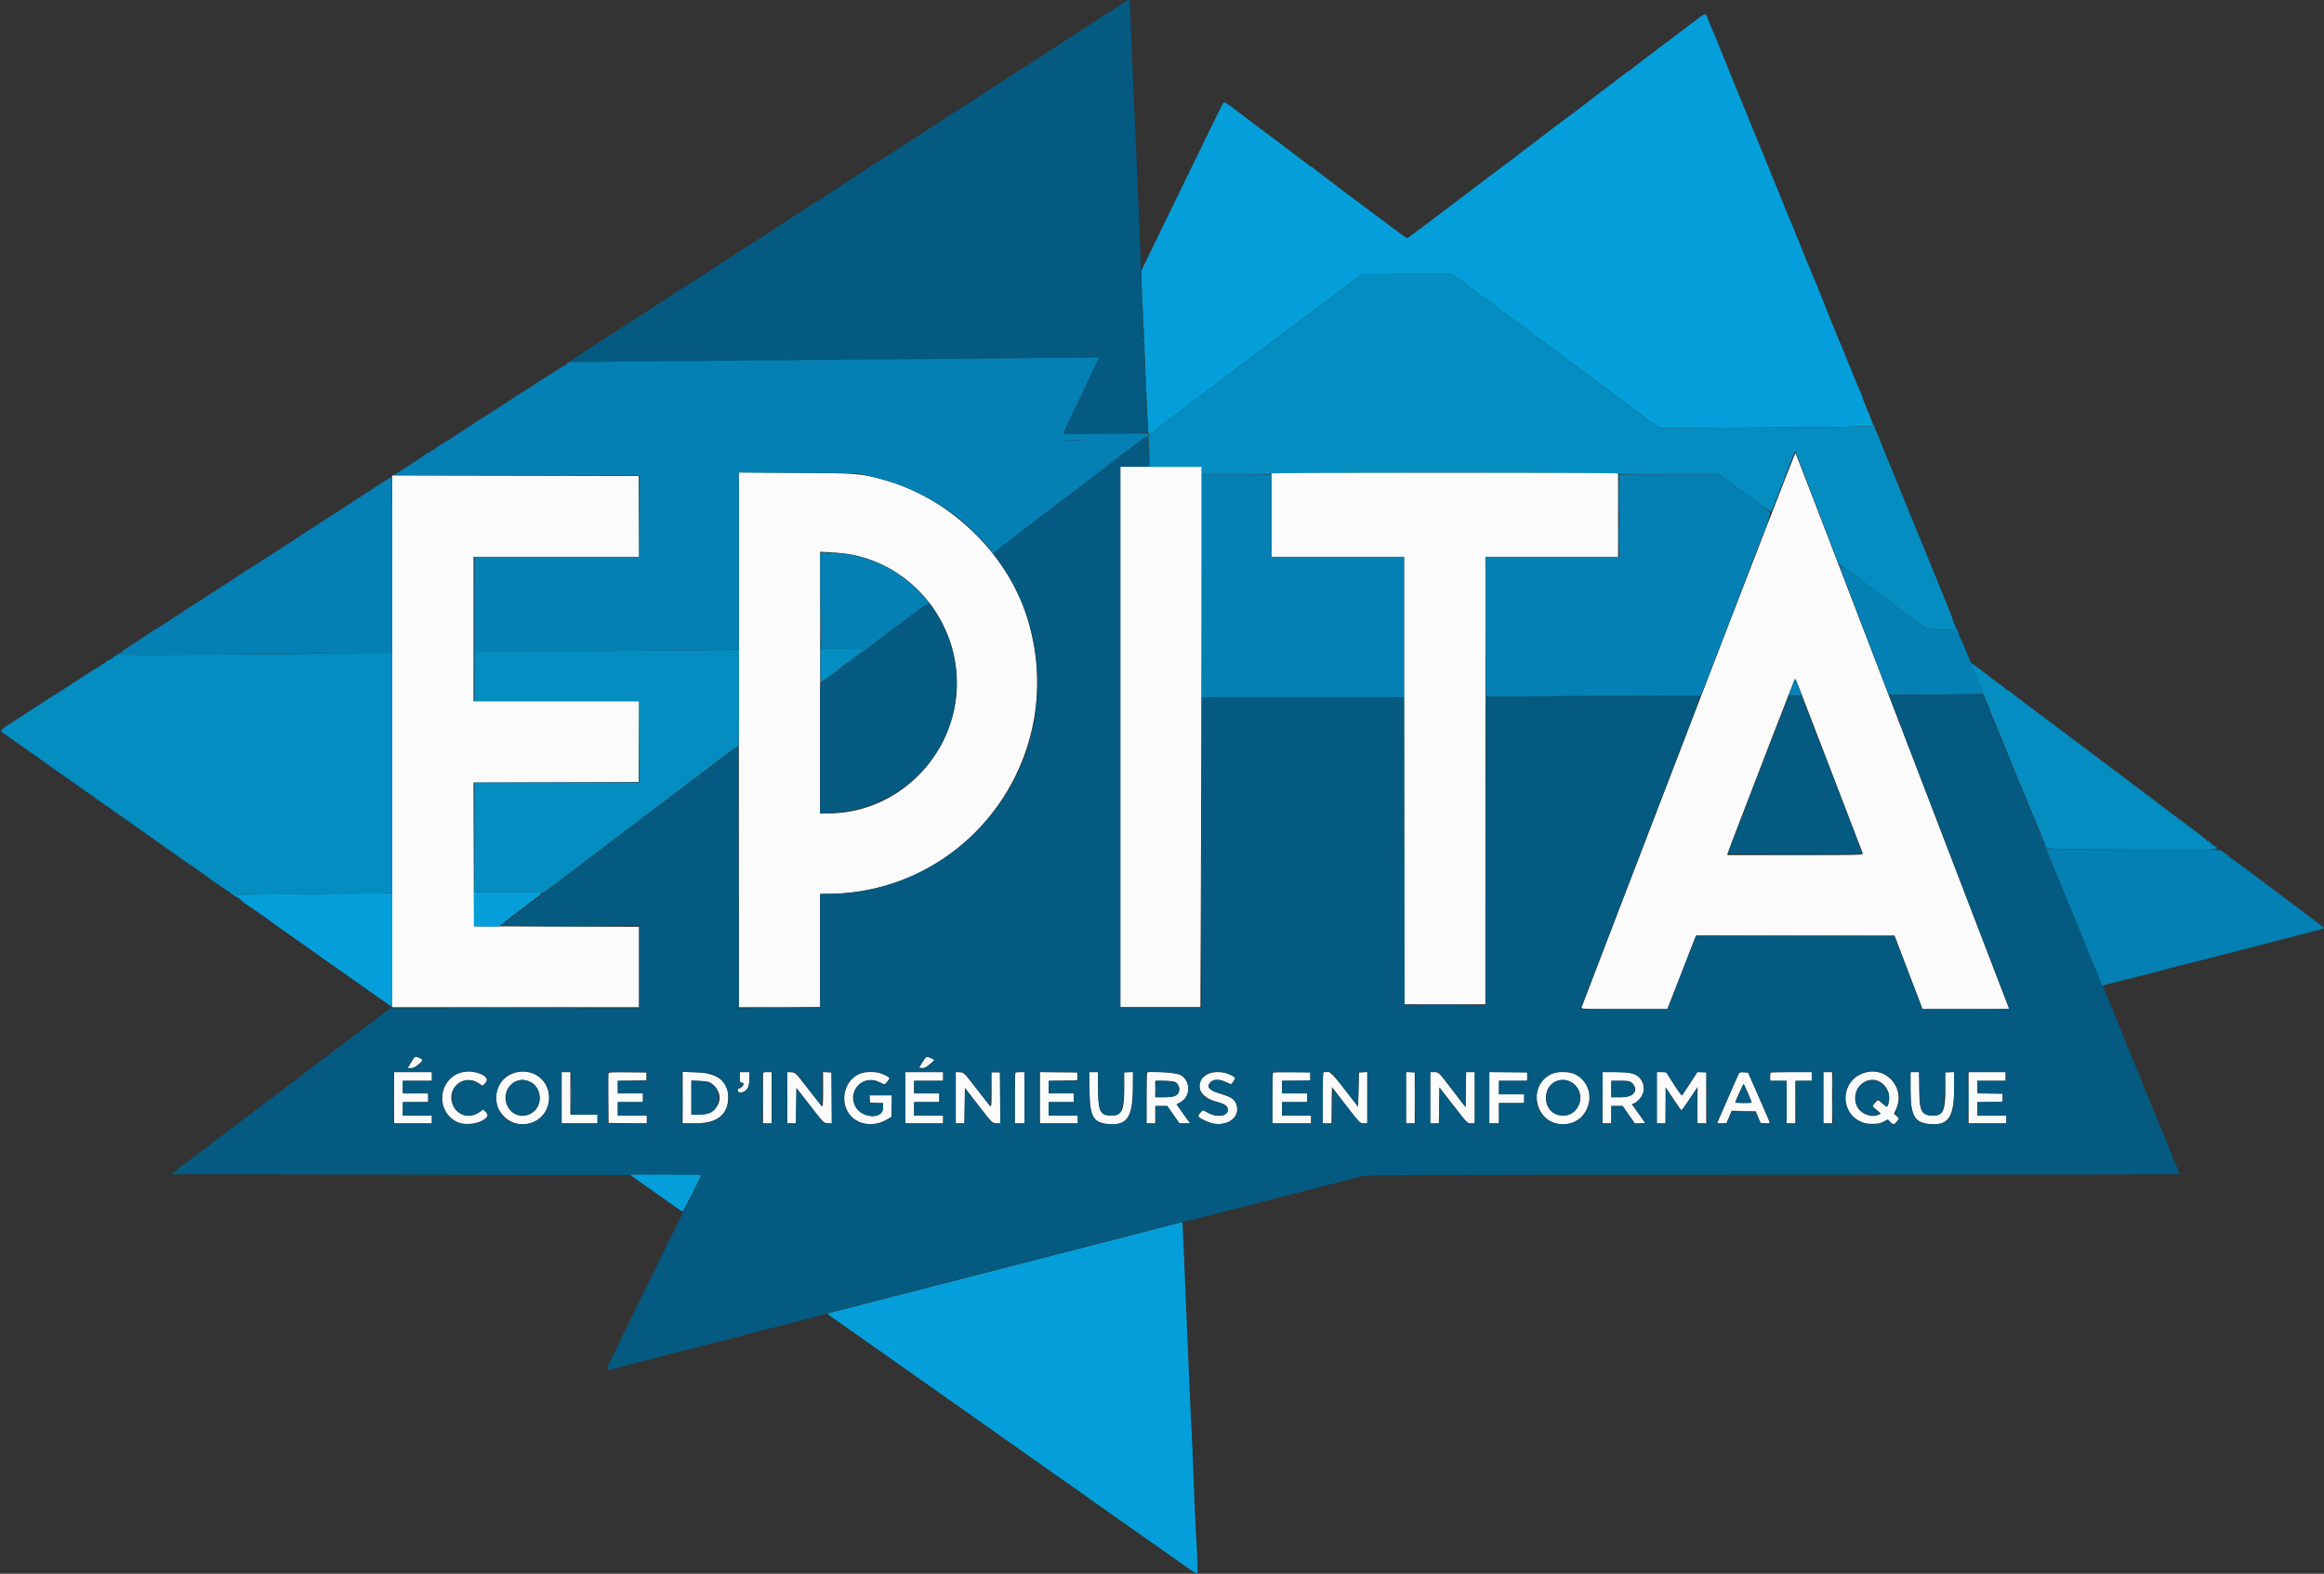 <svg id="svg" version="1.1" xmlns="http://www.w3.org/2000/svg" xmlns:xlink="http://www.w3.org/1999/xlink" width="400" height="270.835" viewBox="0, 0, 400,270.835"><rect x="0" y="0" width="400" height="270.835" fill="#333333" stroke="none"/><g id="svgg"><path id="path0" d="M290.583 125.524 C 280.500 151.740,272.226 173.297,272.196 173.428 C 272.150 173.632,273.215 173.667,279.556 173.667 L 286.969 173.667 288.127 170.708 C 288.763 169.081,289.873 166.231,290.593 164.375 L 291.902 161.000 308.993 161.003 L 326.083 161.006 328.496 167.336 L 330.910 173.667 338.364 173.667 L 345.818 173.667 345.426 172.625 C 345.211 172.052,344.770 170.908,344.447 170.083 C 344.124 169.258,342.726 165.621,341.340 162.000 C 339.953 158.379,338.527 154.667,338.170 153.750 C 337.345 151.633,331.777 137.128,319.137 104.167 C 313.636 89.821,309.085 78.033,309.025 77.970 C 308.966 77.908,300.667 99.307,290.583 125.524 M192.833 126.833 L 192.833 173.333 199.722 173.333 L 206.611 173.333 206.722 142.958 C 206.783 126.252,206.833 105.327,206.833 96.458 L 206.833 80.333 199.833 80.333 L 192.833 80.333 192.833 126.833 M127.167 127.323 L 127.167 173.333 134.167 173.333 L 141.167 173.333 141.167 163.583 L 141.167 153.833 142.292 153.831 C 166.981 153.773,184.273 129.789,176.718 106.083 C 173.248 95.193,163.452 85.780,152.333 82.652 C 148.146 81.473,147.765 81.442,136.958 81.374 L 127.167 81.312 127.167 127.323 M218.833 88.583 L 218.833 95.833 230.250 95.833 L 241.667 95.833 241.667 134.333 L 241.667 172.833 248.667 172.833 L 255.667 172.833 255.667 134.333 L 255.667 95.833 267.083 95.833 L 278.500 95.833 278.500 88.583 L 278.500 81.333 248.667 81.333 L 218.833 81.333 218.833 88.583 M67.500 127.583 L 67.500 173.333 88.750 173.333 L 110.000 173.333 110.000 166.418 L 110.000 159.502 95.792 159.459 L 81.583 159.417 81.541 147.043 L 81.498 134.669 95.707 134.626 L 109.917 134.583 109.960 127.625 L 110.004 120.667 95.752 120.667 L 81.500 120.667 81.500 108.250 L 81.500 95.833 95.752 95.833 L 110.004 95.833 109.960 88.875 L 109.917 81.917 88.708 81.874 L 67.500 81.832 67.500 127.583 M146.493 95.425 C 158.243 97.654,166.274 109.059,164.442 120.917 C 162.759 131.809,153.388 139.973,142.542 139.997 L 141.167 140.000 141.167 117.474 L 141.167 94.949 143.131 95.054 C 144.211 95.112,145.724 95.279,146.493 95.425 M309.696 118.460 C 310.034 119.353,312.610 126.046,315.423 133.333 C 318.235 140.621,320.574 146.715,320.620 146.875 C 320.701 147.151,320.069 147.167,309.001 147.167 L 297.297 147.167 297.393 146.784 C 297.446 146.574,298.357 144.155,299.417 141.409 C 300.477 138.663,303.039 132.010,305.110 126.625 C 307.181 121.240,308.923 116.834,308.980 116.835 C 309.037 116.835,309.359 117.567,309.696 118.460 M71.038 182.389 C 70.858 182.695,70.579 183.145,70.419 183.389 L 70.128 183.833 70.689 183.832 C 71.105 183.831,71.459 183.652,72.059 183.137 L 72.869 182.444 72.309 182.145 C 71.534 181.732,71.412 181.756,71.038 182.389 M158.786 182.792 L 158.190 183.750 158.684 183.803 C 159.064 183.843,159.371 183.693,160.022 183.149 L 160.866 182.442 160.308 182.145 C 159.499 181.714,159.442 181.738,158.786 182.792 M79.724 184.512 C 75.565 185.306,74.781 191.060,78.562 193.041 C 80.640 194.130,84.964 192.722,83.632 191.390 L 83.185 190.942 82.506 191.413 C 80.799 192.596,78.626 191.965,77.905 190.076 C 76.799 187.181,79.875 184.703,82.426 186.434 L 83.052 186.858 83.558 186.353 C 84.571 185.339,81.958 184.085,79.724 184.512 M89.057 184.512 C 85.468 185.198,84.140 189.523,86.725 192.108 C 89.633 195.016,94.500 193.018,94.500 188.917 C 94.500 186.001,91.971 183.955,89.057 184.512 M321.417 184.503 C 315.986 185.612,316.641 193.394,322.167 193.412 C 323.132 193.416,323.586 193.332,324.161 193.045 L 324.905 192.673 325.337 193.087 C 325.895 193.621,326.024 193.608,326.494 192.972 L 326.885 192.444 326.429 192.052 L 325.974 191.660 326.326 190.932 C 327.950 187.576,325.039 183.763,321.417 184.503 M67.833 188.917 L 67.833 193.333 71.083 193.333 L 74.333 193.333 74.333 192.667 L 74.333 192.000 71.833 192.000 L 69.333 192.000 69.333 190.833 L 69.333 189.667 71.500 189.667 L 73.667 189.667 73.667 188.917 L 73.667 188.167 71.500 188.167 L 69.333 188.167 69.333 187.083 L 69.333 186.000 71.833 186.000 L 74.333 186.000 74.333 185.250 L 74.333 184.500 71.083 184.500 L 67.833 184.500 67.833 188.917 M96.667 188.917 L 96.667 193.333 99.750 193.333 L 102.833 193.333 102.833 192.583 L 102.833 191.833 100.500 191.833 L 98.167 191.833 98.167 188.167 L 98.167 184.500 97.417 184.500 L 96.667 184.500 96.667 188.917 M104.743 184.708 C 104.698 184.826,104.681 186.796,104.705 189.086 L 104.750 193.250 108.042 193.295 L 111.333 193.340 111.333 192.670 L 111.333 192.000 108.833 192.000 L 106.333 192.000 106.333 190.833 L 106.333 189.667 108.500 189.667 L 110.667 189.667 110.667 188.917 L 110.667 188.167 108.500 188.167 L 106.333 188.167 106.333 187.088 L 106.333 186.009 108.792 185.963 L 111.250 185.917 111.250 185.250 L 111.250 184.583 108.038 184.538 C 105.536 184.503,104.807 184.540,104.743 184.708 M117.500 188.895 L 117.500 193.333 119.470 193.333 C 123.452 193.333,125.337 191.880,125.332 188.814 C 125.327 186.048,123.511 184.665,119.708 184.533 L 117.500 184.457 117.500 188.895 M127.333 185.417 C 127.333 186.222,127.374 186.333,127.667 186.333 C 127.850 186.333,128.000 186.434,128.000 186.558 C 128.000 186.824,127.472 187.333,127.195 187.333 C 127.088 187.333,127.000 187.483,127.000 187.667 C 127.000 188.083,127.660 188.121,128.243 187.739 C 128.761 187.400,129.000 186.685,129.000 185.475 L 129.000 184.500 128.167 184.500 L 127.333 184.500 127.333 185.417 M131.333 188.917 L 131.333 193.333 132.083 193.333 L 132.833 193.333 132.833 188.917 L 132.833 184.500 132.083 184.500 L 131.333 184.500 131.333 188.917 M135.500 188.907 L 135.500 193.333 136.246 193.333 L 136.993 193.333 137.038 190.276 L 137.083 187.218 139.424 190.234 C 141.751 193.233,141.768 193.250,142.468 193.301 L 143.172 193.353 143.128 188.968 L 143.083 184.583 142.375 184.532 L 141.667 184.481 141.667 187.526 C 141.667 190.382,141.649 190.554,141.386 190.291 C 141.231 190.136,140.161 188.789,139.008 187.296 C 136.930 184.608,136.904 184.583,136.205 184.532 L 135.500 184.481 135.500 188.907 M147.712 184.918 C 145.097 186.243,144.487 190.046,146.549 192.169 C 147.928 193.588,150.383 193.867,152.333 192.828 L 153.417 192.250 153.464 190.375 L 153.511 188.500 151.579 188.500 L 149.647 188.500 149.698 189.125 L 149.750 189.750 150.875 189.799 L 152.000 189.849 152.000 190.655 C 152.000 192.533,148.643 192.555,147.383 190.686 C 145.563 187.985,148.524 184.720,151.404 186.252 C 152.273 186.714,152.332 186.704,152.830 186.005 L 153.176 185.519 152.388 185.058 C 151.192 184.357,148.950 184.290,147.712 184.918 M155.833 188.917 L 155.833 193.333 159.083 193.333 L 162.333 193.333 162.333 192.667 L 162.333 192.000 159.833 192.000 L 157.333 192.000 157.333 190.833 L 157.333 189.667 159.500 189.667 L 161.667 189.667 161.667 188.917 L 161.667 188.167 159.500 188.167 L 157.333 188.167 157.333 187.083 L 157.333 186.000 159.833 186.000 L 162.333 186.000 162.333 185.250 L 162.333 184.500 159.083 184.500 L 155.833 184.500 155.833 188.917 M164.500 188.907 L 164.500 193.333 165.246 193.333 L 165.993 193.333 166.038 190.276 L 166.083 187.219 168.420 190.234 C 170.747 193.239,170.758 193.250,171.464 193.301 L 172.172 193.353 172.128 188.968 L 172.083 184.583 171.375 184.532 L 170.667 184.481 170.667 187.526 C 170.667 190.382,170.649 190.554,170.386 190.291 C 170.231 190.136,169.161 188.789,168.008 187.296 C 165.930 184.608,165.904 184.583,165.205 184.532 L 164.500 184.481 164.500 188.907 M174.778 184.611 C 174.717 184.672,174.667 186.660,174.667 189.028 L 174.667 193.333 175.500 193.333 L 176.333 193.333 176.333 188.917 L 176.333 184.500 175.611 184.500 C 175.214 184.500,174.839 184.550,174.778 184.611 M179.000 188.913 L 179.000 193.333 182.250 193.333 L 185.500 193.333 185.500 192.667 L 185.500 192.000 183.000 192.000 L 180.500 192.000 180.500 190.833 L 180.500 189.667 182.667 189.667 L 184.833 189.667 184.833 188.917 L 184.833 188.167 182.667 188.167 L 180.500 188.167 180.500 187.088 L 180.500 186.009 182.958 185.963 L 185.417 185.917 185.417 185.250 L 185.417 184.583 182.208 184.538 L 179.000 184.493 179.000 188.913 M187.529 187.792 C 187.601 192.179,188.132 193.131,190.671 193.429 C 193.835 193.800,194.890 192.397,194.974 187.708 L 195.031 184.500 194.265 184.500 L 193.500 184.500 193.496 187.125 C 193.490 191.164,193.197 191.834,191.382 191.963 C 189.407 192.105,189.000 191.315,189.000 187.339 L 189.000 184.500 188.237 184.500 L 187.475 184.500 187.529 187.792 M197.458 184.594 C 197.390 184.664,197.333 186.660,197.333 189.028 L 197.333 193.333 198.083 193.333 L 198.833 193.333 198.833 191.833 L 198.833 190.333 199.875 190.336 L 200.917 190.339 201.971 191.836 L 203.026 193.333 203.935 193.333 L 204.844 193.333 204.203 192.458 C 203.851 191.977,203.324 191.234,203.034 190.807 L 202.505 190.030 203.118 189.712 C 204.969 188.752,204.998 186.012,203.169 185.009 C 202.402 184.588,197.789 184.253,197.458 184.594 M207.839 184.875 C 205.363 186.145,206.232 188.802,209.381 189.593 C 210.765 189.940,211.333 190.351,211.333 191.003 C 211.333 192.108,209.455 192.383,207.899 191.505 L 207.022 191.009 206.578 191.537 C 206.054 192.159,206.115 192.239,207.667 192.970 C 210.461 194.287,213.521 192.665,212.847 190.224 C 212.575 189.236,212.081 188.868,210.280 188.309 C 208.042 187.613,207.509 187.019,208.386 186.196 C 208.923 185.691,210.034 185.711,211.089 186.244 C 211.535 186.470,211.910 186.639,211.921 186.619 C 211.932 186.600,212.107 186.343,212.310 186.049 L 212.678 185.515 212.254 185.238 C 211.004 184.418,209.044 184.257,207.839 184.875 M219.111 184.611 C 219.050 184.672,219.000 186.660,219.000 189.028 L 219.000 193.333 222.333 193.333 L 225.667 193.333 225.667 192.667 L 225.667 192.000 223.167 192.000 L 220.667 192.000 220.667 190.833 L 220.667 189.667 222.833 189.667 L 225.000 189.667 225.000 188.917 L 225.000 188.167 222.833 188.167 L 220.667 188.167 220.667 187.083 L 220.667 186.000 223.083 186.000 L 225.500 186.000 225.500 185.250 L 225.500 184.500 222.361 184.500 C 220.635 184.500,219.172 184.550,219.111 184.611 M227.778 184.611 C 227.717 184.672,227.667 186.660,227.667 189.028 L 227.667 193.333 228.413 193.333 L 229.159 193.333 229.205 190.208 L 229.250 187.083 231.667 190.207 C 234.039 193.274,234.095 193.331,234.708 193.332 L 235.333 193.333 235.333 188.907 L 235.333 184.481 234.625 184.532 L 233.917 184.583 233.833 187.538 L 233.750 190.492 231.441 187.496 C 229.067 184.417,228.455 183.934,227.778 184.611 M242.000 188.917 L 242.000 193.333 242.750 193.333 L 243.500 193.333 243.500 188.917 L 243.500 184.500 242.750 184.500 L 242.000 184.500 242.000 188.917 M246.167 188.917 L 246.167 193.333 246.913 193.333 L 247.659 193.333 247.705 190.231 L 247.750 187.128 250.152 190.231 C 252.528 193.300,252.561 193.333,253.194 193.333 L 253.833 193.333 253.833 188.917 L 253.833 184.500 253.087 184.500 L 252.341 184.500 252.295 187.531 L 252.250 190.562 250.118 187.786 C 247.507 184.386,247.622 184.500,246.821 184.500 L 246.167 184.500 246.167 188.917 M256.333 188.917 L 256.333 193.333 257.167 193.333 L 258.000 193.333 258.000 191.583 L 258.000 189.833 260.167 189.833 L 262.333 189.833 262.333 189.083 L 262.333 188.333 260.167 188.333 L 258.000 188.333 258.000 187.167 L 258.000 186.000 260.417 186.000 L 262.833 186.000 262.833 185.250 L 262.833 184.500 259.583 184.500 L 256.333 184.500 256.333 188.917 M267.055 184.823 C 262.735 186.784,264.240 193.500,269.000 193.500 C 273.804 193.500,275.349 186.815,271.000 184.847 C 269.991 184.390,268.035 184.378,267.055 184.823 M275.833 188.917 L 275.833 193.333 276.583 193.333 L 277.333 193.333 277.333 191.833 L 277.333 190.333 278.310 190.333 L 279.287 190.333 280.333 191.833 L 281.380 193.333 282.283 193.333 C 282.962 193.333,283.155 193.282,283.061 193.125 C 282.991 193.010,282.467 192.268,281.895 191.474 L 280.854 190.032 281.324 189.837 C 283.041 189.126,283.459 186.759,282.107 185.407 C 281.418 184.718,280.390 184.500,277.825 184.500 L 275.833 184.500 275.833 188.917 M285.167 188.917 L 285.167 193.333 285.917 193.333 L 286.667 193.333 286.667 190.208 L 286.667 187.083 288.000 189.083 C 288.732 190.183,289.370 191.083,289.417 191.083 C 289.463 191.083,290.101 190.183,290.834 189.083 L 292.166 187.083 292.166 190.208 L 292.167 193.333 292.917 193.333 L 293.667 193.333 293.667 188.917 L 293.667 184.500 292.912 184.500 L 292.158 184.500 290.893 186.458 C 290.198 187.535,289.577 188.474,289.512 188.544 C 289.448 188.614,288.800 187.734,288.072 186.587 L 286.750 184.503 285.958 184.501 L 285.167 184.500 285.167 188.917 M299.116 185.117 C 298.853 185.754,296.740 190.592,295.946 192.375 L 295.518 193.333 296.324 193.333 L 297.129 193.333 297.592 192.245 L 298.054 191.157 300.129 191.204 L 302.205 191.250 302.632 192.292 L 303.059 193.333 303.863 193.333 C 304.305 193.333,304.666 193.315,304.666 193.292 C 304.666 193.269,303.809 191.300,302.763 188.917 L 300.861 184.583 300.118 184.533 C 299.400 184.485,299.368 184.503,299.116 185.117 M304.778 184.611 C 304.717 184.672,304.667 185.010,304.667 185.361 L 304.667 186.000 306.083 186.000 L 307.500 186.000 307.500 189.667 L 307.500 193.333 308.250 193.333 L 309.000 193.333 309.000 189.667 L 309.000 186.000 310.417 186.000 L 311.833 186.000 311.833 185.250 L 311.833 184.500 308.361 184.500 C 306.451 184.500,304.839 184.550,304.778 184.611 M313.833 188.917 L 313.833 193.333 314.583 193.333 L 315.333 193.333 315.333 188.917 L 315.333 184.500 314.583 184.500 L 313.833 184.500 313.833 188.917 M328.834 187.458 C 328.836 191.983,329.451 193.129,332.042 193.433 C 335.239 193.809,336.333 192.291,336.333 187.479 L 336.333 184.500 335.583 184.500 L 334.833 184.500 334.833 187.339 C 334.833 191.309,334.425 192.105,332.461 191.964 C 330.629 191.833,330.336 191.177,330.334 187.208 L 330.333 184.500 329.583 184.500 L 328.833 184.500 328.834 187.458 M338.833 188.917 L 338.833 193.333 342.083 193.333 L 345.333 193.333 345.333 192.667 L 345.333 192.000 342.833 192.000 L 340.333 192.000 340.333 190.833 L 340.333 189.667 342.500 189.667 L 344.667 189.667 344.667 188.917 L 344.667 188.167 342.500 188.167 L 340.333 188.167 340.333 187.083 L 340.333 186.000 342.750 186.000 L 345.167 186.000 345.167 185.250 L 345.167 184.500 342.000 184.500 L 338.833 184.500 338.833 188.917 M91.283 186.183 C 92.859 186.945,93.424 189.243,92.399 190.714 C 91.315 192.267,89.109 192.476,87.894 191.141 C 85.546 188.559,88.192 184.686,91.283 186.183 M270.412 186.214 C 273.290 187.844,272.015 192.236,268.742 191.965 C 265.011 191.655,265.255 185.867,269.000 185.843 C 269.477 185.840,269.990 185.975,270.412 186.214 M323.924 186.411 C 324.774 187.059,325.225 188.132,325.129 189.280 C 325.022 190.571,324.806 190.703,324.034 189.950 C 323.277 189.211,323.199 189.206,322.677 189.865 L 322.271 190.378 323.000 191.000 L 323.729 191.622 323.341 191.829 C 322.224 192.427,320.291 191.725,319.663 190.493 C 318.188 187.602,321.423 184.504,323.924 186.411 M122.446 186.432 C 125.043 188.357,123.865 191.683,120.542 191.808 L 119.000 191.866 119.000 188.916 L 119.000 185.967 120.488 186.025 C 121.676 186.072,122.071 186.154,122.446 186.432 M202.224 186.185 C 202.625 186.368,203.000 186.963,203.000 187.417 C 203.000 188.454,202.284 188.833,200.325 188.833 L 198.833 188.833 198.833 187.417 L 198.833 186.000 200.325 186.000 C 201.146 186.000,202.000 186.083,202.224 186.185 M280.924 186.409 C 282.165 187.650,281.189 188.833,278.924 188.833 L 277.333 188.833 277.333 187.417 L 277.333 186.000 278.924 186.000 C 280.391 186.000,280.547 186.032,280.924 186.409 M300.855 188.110 C 301.210 188.912,301.500 189.627,301.500 189.700 C 301.500 189.773,300.862 189.833,300.083 189.833 C 299.304 189.833,298.667 189.786,298.667 189.728 C 298.667 189.486,300.049 186.494,300.126 186.570 C 300.172 186.616,300.500 187.309,300.855 188.110 " stroke="none" fill="#fbfbfb" fill-rule="evenodd"></path><path id="path1" d="M193.801 0.208 C 193.678 0.323,193.316 0.563,192.997 0.742 C 192.678 0.920,192.342 1.127,192.250 1.201 C 191.762 1.593,190.320 2.500,190.185 2.500 C 190.098 2.500,190.003 2.557,189.972 2.627 C 189.942 2.697,188.342 3.764,186.417 4.998 C 184.492 6.232,182.842 7.303,182.750 7.378 C 182.658 7.453,182.171 7.774,181.667 8.091 C 181.162 8.408,179.679 9.361,178.370 10.209 C 177.060 11.056,175.148 12.294,174.120 12.958 C 173.091 13.623,172.137 14.242,172.000 14.334 C 171.748 14.504,169.303 16.087,165.377 18.624 C 164.207 19.380,162.837 20.258,162.333 20.575 C 161.829 20.893,161.342 21.213,161.250 21.287 C 161.158 21.362,159.921 22.164,158.500 23.070 C 155.017 25.292,154.099 25.889,154.000 25.994 C 153.954 26.043,153.654 26.230,153.333 26.408 C 153.012 26.587,152.675 26.794,152.583 26.867 C 152.095 27.259,150.653 28.167,150.518 28.167 C 150.432 28.167,150.336 28.224,150.306 28.294 C 150.275 28.364,148.675 29.430,146.750 30.664 C 144.825 31.898,143.175 32.966,143.083 33.038 C 142.764 33.287,141.249 34.280,141.083 34.349 C 140.992 34.387,140.129 34.934,139.167 35.563 C 138.204 36.193,137.004 36.973,136.500 37.297 C 135.996 37.621,134.758 38.426,133.750 39.086 C 131.983 40.242,130.069 41.478,126.000 44.091 C 124.946 44.768,123.971 45.398,123.833 45.491 C 122.992 46.060,121.082 47.301,118.833 48.739 C 115.573 50.824,112.612 52.744,111.750 53.331 C 111.383 53.580,111.008 53.814,110.917 53.851 C 110.825 53.887,109.737 54.582,108.500 55.396 C 107.263 56.209,105.837 57.139,105.333 57.462 C 104.829 57.785,103.775 58.478,102.990 59.000 C 102.205 59.523,101.493 59.981,101.407 60.017 C 101.171 60.117,98.275 62.022,98.083 62.203 C 97.978 62.303,101.369 62.326,107.250 62.266 C 112.383 62.214,122.658 62.132,130.083 62.083 C 137.508 62.034,149.396 61.922,156.500 61.834 C 163.604 61.745,173.858 61.635,179.287 61.589 L 189.157 61.504 188.963 61.961 C 188.855 62.211,187.501 65.079,185.952 68.333 C 184.404 71.587,183.098 74.344,183.051 74.458 C 182.954 74.692,191.411 74.759,195.391 74.556 L 197.533 74.447 197.428 71.848 C 197.371 70.419,197.250 67.938,197.160 66.333 C 196.981 63.159,196.563 52.574,196.405 47.250 C 196.255 42.151,195.756 30.141,194.759 7.583 C 194.622 4.467,194.507 1.485,194.505 0.958 C 194.500 -0.036,194.296 -0.254,193.801 0.208 M196.492 75.672 C 195.992 76.045,195.403 76.477,195.183 76.633 C 194.963 76.789,194.661 77.029,194.514 77.167 C 194.366 77.304,194.035 77.553,193.778 77.719 C 193.521 77.886,193.185 78.126,193.031 78.253 C 191.830 79.241,188.801 81.563,182.163 86.583 C 177.920 89.792,174.140 92.679,173.762 93.000 C 173.384 93.321,172.611 93.921,172.043 94.333 C 170.798 95.237,170.814 95.023,171.880 96.517 C 177.122 103.864,179.297 112.345,178.330 121.667 C 176.461 139.680,160.759 153.826,142.625 153.833 L 141.167 153.833 141.167 163.557 L 141.167 173.280 136.390 173.390 C 133.762 173.450,130.612 173.500,129.390 173.500 L 127.168 173.500 127.126 150.936 L 127.083 128.372 120.167 133.604 C 116.362 136.481,111.836 139.904,110.108 141.209 C 108.379 142.515,103.804 145.976,99.941 148.900 C 96.078 151.823,91.390 155.367,89.524 156.775 L 86.131 159.333 98.065 159.333 L 110.000 159.333 110.000 166.418 L 110.000 173.502 88.587 173.499 L 67.174 173.495 65.546 174.739 C 64.650 175.423,63.504 176.291,63.000 176.669 C 62.496 177.046,61.108 178.097,59.917 179.003 C 58.725 179.910,57.317 180.974,56.788 181.367 C 56.259 181.761,55.386 182.421,54.847 182.833 C 54.308 183.246,53.369 183.958,52.760 184.417 C 52.150 184.875,51.561 185.325,51.450 185.417 C 51.339 185.508,50.349 186.257,49.249 187.080 C 48.150 187.903,47.150 188.672,47.029 188.789 C 46.907 188.906,46.658 189.082,46.474 189.180 C 46.291 189.278,46.016 189.472,45.862 189.610 C 45.629 189.820,42.834 191.959,41.068 193.279 C 38.459 195.229,36.766 196.510,36.000 197.114 C 34.856 198.015,34.932 197.958,33.833 198.745 C 33.329 199.107,32.138 200.006,31.186 200.743 L 29.455 202.083 75.116 202.167 L 120.777 202.250 119.151 205.500 C 115.996 211.807,114.190 215.449,112.749 218.417 C 110.852 222.324,108.410 227.332,106.136 231.975 C 104.150 236.032,104.166 235.967,105.202 235.677 C 106.071 235.434,108.527 234.796,110.667 234.256 C 111.537 234.036,112.850 233.698,113.583 233.504 C 114.317 233.311,115.479 233.011,116.167 232.839 C 116.854 232.667,118.317 232.291,119.417 232.003 C 120.517 231.716,121.979 231.340,122.667 231.168 C 125.340 230.499,130.262 229.213,130.500 229.122 C 130.637 229.069,131.237 228.912,131.833 228.773 C 134.262 228.204,139.324 226.907,141.250 226.360 C 144.269 225.503,146.602 224.892,161.083 221.169 C 176.525 217.199,178.667 216.648,184.125 215.241 C 190.959 213.479,193.004 212.951,197.333 211.829 C 199.854 211.176,202.892 210.426,204.083 210.162 C 205.275 209.899,206.813 209.535,207.500 209.354 C 208.188 209.173,210.250 208.639,212.083 208.167 C 213.917 207.695,215.979 207.161,216.667 206.981 C 217.354 206.801,218.629 206.476,219.500 206.260 C 220.371 206.043,222.433 205.514,224.083 205.084 C 227.678 204.147,229.711 203.624,231.833 203.088 C 232.704 202.868,233.867 202.572,234.417 202.430 C 235.312 202.199,242.734 202.172,305.292 202.169 C 343.723 202.168,375.167 202.127,375.167 202.078 C 375.167 201.987,374.477 200.305,374.076 199.417 C 373.862 198.943,373.613 198.320,372.828 196.292 C 372.642 195.810,372.423 195.267,372.342 195.083 C 372.260 194.900,372.009 194.338,371.783 193.833 C 371.558 193.329,371.318 192.729,371.250 192.500 C 371.183 192.271,370.949 191.687,370.730 191.203 C 370.512 190.719,370.333 190.281,370.333 190.229 C 370.333 190.176,370.227 189.897,370.096 189.609 C 369.530 188.357,368.833 186.685,368.833 186.581 C 368.833 186.518,368.726 186.231,368.595 185.942 C 368.463 185.653,368.086 184.742,367.755 183.917 C 367.425 183.092,367.083 182.267,366.996 182.083 C 366.908 181.900,366.432 180.737,365.937 179.500 C 364.574 176.093,363.171 172.623,363.005 172.250 C 362.199 170.439,361.984 169.828,362.092 169.653 C 362.167 169.532,362.149 169.491,362.049 169.553 C 361.851 169.676,361.914 169.818,359.331 163.500 C 358.225 160.796,357.026 157.871,356.667 157.000 C 355.741 154.756,352.380 146.565,350.170 141.167 C 349.138 138.646,347.924 135.683,347.471 134.583 C 347.019 133.483,346.357 131.871,346.001 131.000 C 345.644 130.129,344.495 127.354,343.447 124.833 C 342.399 122.313,341.489 120.081,341.426 119.875 L 341.311 119.500 335.780 119.522 C 332.739 119.534,329.116 119.590,327.730 119.647 L 325.211 119.750 325.693 121.000 C 326.405 122.846,326.732 123.701,327.574 125.917 C 327.992 127.017,328.479 128.292,328.655 128.750 C 328.832 129.208,329.164 130.071,329.393 130.667 C 329.780 131.672,339.179 156.246,340.103 158.667 C 340.330 159.262,340.623 160.012,340.754 160.333 C 340.885 160.654,341.417 162.042,341.938 163.417 C 342.458 164.792,343.289 166.967,343.786 168.250 C 344.283 169.533,344.827 170.958,344.995 171.417 C 345.163 171.875,345.421 172.529,345.567 172.870 C 345.714 173.210,345.833 173.529,345.833 173.578 C 345.833 173.627,342.466 173.667,338.351 173.667 L 330.868 173.667 330.273 172.125 C 329.945 171.277,328.860 168.446,327.860 165.833 L 326.043 161.083 309.019 161.041 L 291.995 160.998 291.751 161.541 C 291.617 161.839,291.163 162.983,290.741 164.083 C 290.319 165.183,289.798 166.533,289.583 167.083 C 289.367 167.633,288.771 169.171,288.259 170.500 C 287.747 171.829,287.256 173.085,287.167 173.292 L 287.007 173.667 279.508 173.667 L 272.008 173.667 272.193 173.208 C 272.574 172.261,273.367 170.220,273.665 169.417 C 273.835 168.958,274.430 167.402,274.987 165.958 C 275.544 164.515,276.456 162.152,277.013 160.708 C 277.570 159.265,278.165 157.708,278.335 157.250 C 278.505 156.792,278.878 155.817,279.164 155.083 C 279.450 154.350,279.855 153.300,280.064 152.750 C 280.795 150.830,283.191 144.575,283.591 143.541 C 284.204 141.958,284.782 140.452,285.255 139.207 C 285.490 138.589,285.789 137.821,285.919 137.500 C 286.048 137.179,286.538 135.904,287.006 134.667 C 287.474 133.429,288.038 131.947,288.259 131.374 C 289.010 129.427,289.494 128.167,289.922 127.041 C 290.157 126.422,290.456 125.654,290.586 125.333 C 291.356 123.435,292.668 119.779,292.602 119.713 C 292.560 119.671,284.281 119.691,274.206 119.759 L 255.887 119.882 255.777 129.635 C 255.716 134.999,255.667 146.952,255.667 156.196 L 255.667 173.004 248.708 172.960 L 241.750 172.917 241.708 146.458 L 241.666 120.000 224.249 120.000 L 206.833 120.000 206.833 146.667 L 206.833 173.333 199.833 173.333 L 192.833 173.333 192.833 126.833 L 192.833 80.333 195.322 80.333 L 197.812 80.333 197.717 77.875 C 197.599 74.787,197.622 74.829,196.492 75.672 M183.625 75.791 C 184.381 75.822,185.619 75.822,186.375 75.791 C 187.131 75.760,186.512 75.735,185.000 75.735 C 183.487 75.735,182.869 75.760,183.625 75.791 M153.314 108.521 C 149.795 111.186,145.623 114.345,144.042 115.539 L 141.167 117.711 141.167 128.872 L 141.167 140.033 143.125 139.919 C 158.181 139.043,168.103 124.795,163.553 110.583 C 162.839 108.355,160.598 104.222,159.853 103.762 C 159.775 103.714,156.832 105.855,153.314 108.521 M307.741 120.042 C 307.679 120.248,307.380 121.054,307.078 121.833 C 306.776 122.612,306.181 124.150,305.755 125.250 C 305.329 126.350,304.727 127.888,304.417 128.667 C 304.106 129.446,303.581 130.796,303.248 131.667 C 302.514 133.589,302.081 134.711,301.190 137.000 C 300.815 137.962,299.800 140.587,298.935 142.833 L 297.361 146.917 308.874 146.959 C 315.206 146.983,320.422 146.967,320.466 146.923 C 320.536 146.853,319.480 144.003,317.219 138.167 C 315.822 134.560,314.955 132.309,314.394 130.833 C 314.168 130.237,313.914 129.600,313.831 129.417 C 313.748 129.233,313.409 128.371,313.078 127.500 C 312.748 126.629,312.300 125.467,312.085 124.917 C 310.586 121.097,310.167 119.987,310.167 119.837 C 310.167 119.443,307.865 119.637,307.741 120.042 M72.530 182.183 C 73.100 182.488,71.677 183.833,70.785 183.833 C 70.052 183.833,70.050 183.865,70.831 182.626 C 71.451 181.644,71.500 181.631,72.530 182.183 M160.253 182.095 L 160.879 182.357 160.155 183.095 C 159.551 183.711,159.326 183.833,158.799 183.833 C 158.028 183.833,158.029 183.869,158.774 182.747 C 159.458 181.717,159.404 181.741,160.253 182.095 M82.214 184.573 C 83.847 185.155,84.186 185.618,83.559 186.404 L 83.118 186.956 82.292 186.442 C 80.169 185.123,77.833 186.396,77.833 188.873 C 77.833 191.628,80.580 192.981,82.645 191.243 L 83.115 190.847 83.651 191.400 L 84.187 191.953 83.657 192.399 C 81.407 194.293,77.987 193.715,76.624 191.212 C 74.598 187.489,78.245 183.157,82.214 184.573 M91.480 184.608 C 96.106 186.102,95.263 193.070,90.410 193.459 C 87.459 193.696,85.411 191.832,85.421 188.917 C 85.432 185.685,88.362 183.601,91.480 184.608 M151.962 184.833 C 153.186 185.360,153.283 185.531,152.717 186.165 L 152.248 186.689 151.333 186.263 C 148.700 185.038,146.255 187.160,147.084 189.950 C 147.804 192.375,152.000 192.912,152.000 190.579 L 152.000 189.833 150.833 189.833 L 149.667 189.833 149.667 189.167 L 149.667 188.500 151.583 188.500 L 153.500 188.500 153.500 190.331 L 153.500 192.162 152.850 192.592 C 149.486 194.818,145.251 192.818,145.270 189.012 C 145.287 185.486,148.629 183.399,151.962 184.833 M211.359 184.759 C 212.306 185.093,212.703 185.461,212.497 185.813 C 211.981 186.694,211.947 186.704,210.980 186.254 C 209.797 185.704,208.948 185.703,208.399 186.253 C 207.704 186.948,208.116 187.658,209.417 188.006 C 211.746 188.630,212.508 189.096,212.839 190.100 C 213.561 192.289,211.439 193.926,208.633 193.344 C 207.755 193.161,206.161 192.320,206.172 192.045 C 206.189 191.632,207.047 190.949,207.309 191.141 C 208.959 192.344,211.333 192.271,211.333 191.016 C 211.333 190.355,210.932 190.071,209.415 189.660 C 207.197 189.058,206.500 188.422,206.500 187.000 C 206.500 184.852,208.720 183.828,211.359 184.759 M270.511 184.599 C 272.411 185.157,273.848 187.364,273.611 189.361 C 272.934 195.077,264.538 194.723,264.448 188.974 C 264.399 185.835,267.384 183.681,270.511 184.599 M324.500 184.933 C 326.579 186.064,327.427 188.634,326.430 190.776 L 326.029 191.636 326.431 192.014 C 326.947 192.498,326.937 192.672,326.365 193.220 L 325.897 193.668 325.429 193.180 L 324.962 192.692 324.273 193.054 C 322.070 194.212,319.027 193.116,318.002 190.795 C 316.231 186.785,320.623 182.823,324.500 184.933 M74.333 185.250 L 74.333 186.000 71.833 186.000 L 69.333 186.000 69.333 187.083 L 69.333 188.167 71.583 188.167 L 73.833 188.167 73.833 188.917 L 73.833 189.667 71.583 189.667 L 69.333 189.667 69.333 190.833 L 69.333 192.000 71.833 192.000 L 74.333 192.000 74.333 192.667 L 74.333 193.333 71.000 193.333 L 67.667 193.333 67.667 188.917 L 67.667 184.500 71.000 184.500 L 74.333 184.500 74.333 185.250 M98.333 188.167 L 98.333 191.833 100.583 191.833 L 102.833 191.833 102.833 192.583 L 102.833 193.333 99.750 193.333 L 96.667 193.333 96.667 188.917 L 96.667 184.500 97.500 184.500 L 98.333 184.500 98.333 188.167 M111.333 185.250 L 111.333 186.000 108.833 186.000 L 106.333 186.000 106.333 187.083 L 106.333 188.167 108.500 188.167 L 110.667 188.167 110.667 188.917 L 110.667 189.667 108.500 189.667 L 106.333 189.667 106.333 190.833 L 106.333 192.000 108.833 192.000 L 111.333 192.000 111.333 192.667 L 111.333 193.333 108.000 193.333 L 104.667 193.333 104.667 188.917 L 104.667 184.500 108.000 184.500 L 111.333 184.500 111.333 185.250 M122.835 184.935 C 125.858 186.320,126.322 190.505,123.667 192.435 C 122.654 193.171,121.890 193.333,119.426 193.333 L 117.333 193.333 117.333 188.901 L 117.333 184.469 119.708 184.529 C 121.669 184.579,122.214 184.650,122.835 184.935 M128.976 185.816 C 128.908 187.303,128.684 187.692,127.710 188.013 C 126.809 188.310,126.425 187.560,127.308 187.227 C 127.881 187.011,128.142 186.333,127.651 186.333 C 127.377 186.333,127.333 186.207,127.333 185.417 L 127.333 184.500 128.184 184.500 L 129.035 184.500 128.976 185.816 M132.833 188.917 L 132.833 193.333 132.000 193.333 L 131.167 193.333 131.167 189.028 C 131.167 184.250,131.115 184.500,132.111 184.500 L 132.833 184.500 132.833 188.917 M139.167 187.428 L 141.417 190.351 141.462 187.425 L 141.508 184.500 142.337 184.500 L 143.167 184.500 143.167 188.917 L 143.167 193.333 142.458 193.331 C 141.753 193.329,141.744 193.321,140.333 191.478 C 139.554 190.460,138.504 189.102,138.000 188.460 L 137.083 187.293 137.038 190.313 L 136.992 193.333 136.246 193.333 L 135.500 193.333 135.500 188.917 L 135.500 184.500 136.208 184.503 L 136.917 184.506 139.167 187.428 M162.333 185.250 L 162.333 186.000 159.833 186.000 L 157.333 186.000 157.333 187.083 L 157.333 188.167 159.500 188.167 L 161.667 188.167 161.667 188.917 L 161.667 189.667 159.500 189.667 L 157.333 189.667 157.333 190.833 L 157.333 192.000 159.833 192.000 L 162.333 192.000 162.333 192.667 L 162.333 193.333 159.083 193.333 L 155.833 193.333 155.833 188.917 L 155.833 184.500 159.083 184.500 L 162.333 184.500 162.333 185.250 M168.167 187.436 L 170.417 190.362 170.500 187.473 L 170.583 184.583 171.375 184.533 L 172.167 184.482 172.167 188.908 L 172.167 193.333 171.458 193.329 L 170.750 193.325 168.417 190.303 L 166.083 187.281 166.038 190.307 L 165.992 193.333 165.246 193.333 L 164.500 193.333 164.500 188.917 L 164.500 184.500 165.208 184.505 L 165.917 184.509 168.167 187.436 M176.333 188.917 L 176.333 193.333 175.500 193.333 L 174.667 193.333 174.667 188.917 L 174.667 184.500 175.500 184.500 L 176.333 184.500 176.333 188.917 M185.500 185.250 L 185.500 186.000 183.000 186.000 L 180.500 186.000 180.500 187.083 L 180.500 188.167 182.667 188.167 L 184.833 188.167 184.833 188.917 L 184.833 189.667 182.667 189.667 L 180.500 189.667 180.500 190.833 L 180.500 192.000 183.000 192.000 L 185.500 192.000 185.500 192.667 L 185.500 193.333 182.167 193.333 L 178.833 193.333 178.833 188.917 L 178.833 184.500 182.167 184.500 L 185.500 184.500 185.500 185.250 M189.001 187.208 C 189.002 191.075,189.302 191.799,190.967 191.959 C 192.922 192.147,193.227 191.594,193.333 187.667 L 193.417 184.583 194.208 184.533 L 195.000 184.482 195.000 187.377 C 195.000 192.096,194.141 193.498,191.250 193.498 C 188.274 193.498,187.500 192.294,187.500 187.668 L 187.500 184.500 188.250 184.500 L 189.000 184.500 189.001 187.208 M203.081 184.917 C 205.002 185.880,205.031 188.688,203.130 189.754 L 202.520 190.096 202.897 190.590 C 203.104 190.861,203.631 191.590,204.068 192.208 L 204.863 193.333 203.890 193.328 L 202.917 193.323 201.917 191.833 L 200.917 190.344 199.958 190.338 L 199.000 190.333 199.000 191.833 L 199.000 193.333 198.167 193.333 L 197.333 193.333 197.333 188.902 L 197.333 184.470 199.875 184.527 C 202.009 184.574,202.523 184.637,203.081 184.917 M225.583 185.250 L 225.583 185.917 223.125 185.963 L 220.667 186.009 220.667 187.088 L 220.667 188.167 222.833 188.167 L 225.000 188.167 225.000 188.917 L 225.000 189.667 222.833 189.667 L 220.667 189.667 220.667 190.833 L 220.667 192.000 223.167 192.000 L 225.667 192.000 225.667 192.667 L 225.667 193.333 222.333 193.333 L 219.000 193.333 219.000 188.913 L 219.000 184.493 222.292 184.538 L 225.583 184.583 225.583 185.250 M231.452 187.453 L 233.750 190.406 233.796 187.453 L 233.841 184.500 234.587 184.500 L 235.333 184.500 235.333 188.917 L 235.333 193.333 234.693 193.333 C 234.061 193.333,234.026 193.298,231.735 190.338 L 229.417 187.342 229.371 190.338 L 229.326 193.333 228.496 193.333 L 227.667 193.333 227.667 188.917 L 227.667 184.500 228.410 184.500 L 229.153 184.500 231.452 187.453 M243.628 188.958 L 243.672 193.333 242.836 193.333 L 242.000 193.333 242.000 188.908 L 242.000 184.482 242.792 184.533 L 243.583 184.583 243.628 188.958 M249.941 187.496 L 252.250 190.491 252.295 187.496 L 252.341 184.500 253.087 184.500 L 253.833 184.500 253.833 188.917 L 253.833 193.333 253.172 193.333 C 252.510 193.333,252.509 193.332,250.130 190.254 L 247.750 187.175 247.705 190.254 L 247.659 193.333 246.913 193.333 L 246.167 193.333 246.167 188.917 L 246.167 184.500 246.899 184.500 L 247.631 184.500 249.941 187.496 M262.968 185.292 L 263.019 186.000 260.510 186.000 L 258.000 186.000 258.000 187.167 L 258.000 188.333 260.167 188.333 L 262.333 188.333 262.333 189.083 L 262.333 189.833 260.167 189.833 L 258.000 189.833 258.000 191.583 L 258.000 193.333 257.167 193.333 L 256.333 193.333 256.333 188.913 L 256.333 184.493 259.625 184.538 L 262.917 184.583 262.968 185.292 M280.737 184.660 C 283.591 185.321,283.758 188.429,281.029 190.103 C 281.000 190.121,281.469 190.817,282.071 191.650 C 283.387 193.468,283.372 193.333,282.255 193.333 L 281.343 193.333 280.296 191.836 L 279.250 190.340 278.292 190.336 L 277.333 190.333 277.333 191.833 L 277.333 193.333 276.476 193.333 L 275.618 193.333 275.726 192.058 C 275.785 191.357,275.833 189.369,275.833 187.642 L 275.833 184.500 277.958 184.504 C 279.127 184.506,280.378 184.576,280.737 184.660 M287.186 185.125 C 288.364 187.063,289.368 188.498,289.494 188.421 C 289.572 188.372,290.187 187.468,290.860 186.411 L 292.083 184.490 292.917 184.537 L 293.750 184.583 293.794 188.958 L 293.839 193.333 293.007 193.333 L 292.174 193.333 292.129 190.309 L 292.083 187.285 290.786 189.232 C 290.073 190.303,289.420 191.137,289.335 191.084 C 289.250 191.032,288.633 190.155,287.965 189.136 L 286.750 187.283 286.705 190.308 L 286.659 193.333 285.913 193.333 L 285.167 193.333 285.167 188.917 L 285.167 184.500 285.986 184.500 C 286.755 184.500,286.830 184.539,287.186 185.125 M302.044 187.167 C 305.166 194.250,304.910 193.365,303.818 193.300 L 302.969 193.250 302.583 192.333 L 302.196 191.417 300.122 191.370 L 298.048 191.324 297.612 192.329 L 297.176 193.333 296.342 193.333 C 295.545 193.333,295.515 193.317,295.655 192.958 C 295.892 192.350,298.765 185.807,299.097 185.117 C 299.391 184.509,299.431 184.486,300.154 184.534 L 300.905 184.583 302.044 187.167 M311.833 185.250 L 311.833 186.000 310.500 186.000 L 309.167 186.000 309.167 189.667 L 309.167 193.333 308.333 193.333 L 307.500 193.333 307.500 189.667 L 307.500 186.000 306.083 186.000 L 304.667 186.000 304.667 185.250 L 304.667 184.500 308.250 184.500 L 311.833 184.500 311.833 185.250 M315.500 188.917 L 315.500 193.333 314.667 193.333 L 313.833 193.333 313.833 188.917 L 313.833 184.500 314.667 184.500 L 315.500 184.500 315.500 188.917 M330.364 187.458 C 330.451 191.266,330.810 192.000,332.583 192.000 C 334.306 192.000,334.564 191.463,334.667 187.667 L 334.750 184.583 335.542 184.533 L 336.333 184.482 336.332 187.616 C 336.329 192.256,335.547 193.495,332.615 193.499 C 329.618 193.503,328.833 192.263,328.833 187.522 L 328.833 184.500 329.565 184.500 L 330.296 184.500 330.364 187.458 M345.333 185.250 L 345.333 186.000 342.833 186.000 L 340.333 186.000 340.333 187.078 L 340.333 188.157 342.542 188.203 L 344.750 188.250 344.750 188.917 L 344.750 189.583 342.542 189.630 L 340.333 189.676 340.333 190.838 L 340.333 192.000 342.833 192.000 L 345.333 192.000 345.333 192.667 L 345.333 193.333 342.000 193.333 L 338.667 193.333 338.667 188.917 L 338.667 184.500 342.000 184.500 L 345.333 184.500 345.333 185.250 M88.917 186.084 C 86.061 187.093,86.683 191.721,89.707 191.958 C 93.112 192.225,94.114 187.226,90.886 186.075 C 90.083 185.788,89.747 185.790,88.917 186.084 M268.152 185.993 C 265.178 186.894,265.591 191.667,268.669 191.963 C 269.721 192.064,270.541 191.771,271.151 191.075 C 273.188 188.756,271.041 185.117,268.152 185.993 M321.250 186.078 C 318.828 186.943,318.676 190.517,321.012 191.708 C 321.651 192.034,322.587 192.086,323.253 191.832 L 323.695 191.664 322.973 191.058 C 322.176 190.389,322.163 190.288,322.786 189.632 L 323.215 189.181 323.981 189.855 L 324.747 190.530 324.975 189.973 C 325.902 187.705,323.559 185.254,321.250 186.078 M119.000 188.896 L 119.000 191.833 120.392 191.833 C 122.541 191.833,123.522 191.011,123.624 189.123 C 123.733 187.106,122.737 186.154,120.389 186.031 L 119.000 185.958 119.000 188.896 M199.000 187.401 L 199.000 188.833 200.491 188.833 C 202.303 188.833,202.900 188.487,202.900 187.435 C 202.900 186.374,202.438 186.094,200.579 186.026 L 199.000 185.968 199.000 187.401 M277.333 187.417 L 277.333 188.833 278.761 188.833 C 280.625 188.833,281.316 188.467,281.328 187.472 C 281.342 186.341,280.746 186.000,278.758 186.000 L 277.333 186.000 277.333 187.417 M299.373 188.128 L 298.685 189.750 300.030 189.799 C 300.770 189.826,301.403 189.819,301.437 189.785 C 301.488 189.734,300.224 186.670,300.100 186.545 C 300.079 186.523,299.752 187.236,299.373 188.128 " stroke="none" fill="#045a80" fill-rule="evenodd"></path><path id="path2" d="M290.738 4.335 C 289.278 5.435,287.971 6.429,287.833 6.543 C 287.696 6.657,287.171 7.049,286.667 7.415 C 286.162 7.780,285.675 8.139,285.583 8.212 C 285.346 8.403,282.170 10.836,281.509 11.333 C 281.205 11.563,280.804 11.881,280.619 12.042 C 280.434 12.202,280.233 12.333,280.173 12.333 C 280.112 12.333,279.917 12.465,279.739 12.625 C 279.491 12.848,276.378 15.218,275.253 16.040 C 275.160 16.108,274.671 16.486,274.167 16.880 C 272.921 17.854,269.393 20.525,268.946 20.833 C 268.746 20.970,268.208 21.370,267.750 21.721 C 267.292 22.073,266.054 23.010,265.000 23.804 C 263.946 24.599,263.046 25.286,263.000 25.333 C 262.871 25.463,259.083 28.328,257.939 29.161 C 257.377 29.571,255.888 30.696,254.631 31.661 C 253.374 32.627,251.874 33.764,251.297 34.189 C 250.721 34.615,248.464 36.321,246.282 37.981 C 244.099 39.642,242.262 40.999,242.198 40.998 C 242.106 40.997,240.702 40.004,239.914 39.383 C 239.821 39.310,238.884 38.606,237.831 37.820 C 236.778 37.033,235.325 35.945,234.601 35.403 C 233.878 34.860,232.753 34.022,232.101 33.540 C 231.450 33.057,230.801 32.570,230.661 32.456 C 230.520 32.343,229.508 31.575,228.411 30.750 C 227.315 29.925,226.272 29.119,226.094 28.958 C 225.916 28.798,225.715 28.667,225.647 28.667 C 225.579 28.667,225.425 28.570,225.304 28.452 C 225.136 28.289,217.873 22.821,215.750 21.261 C 215.567 21.126,214.554 20.356,213.500 19.549 C 210.936 17.587,210.736 17.463,210.536 17.715 C 210.448 17.826,209.832 19.042,209.168 20.417 C 208.504 21.792,207.228 24.417,206.333 26.250 C 205.438 28.083,204.068 30.896,203.290 32.500 C 202.511 34.104,201.087 37.029,200.125 39.000 C 199.163 40.971,197.942 43.483,197.413 44.583 L 196.450 46.583 196.477 48.083 C 196.492 48.908,196.577 50.933,196.666 52.583 C 196.755 54.233,196.943 58.583,197.084 62.250 C 197.356 69.350,197.630 74.686,197.727 74.782 C 197.759 74.815,198.452 74.331,199.268 73.708 C 200.083 73.085,203.975 70.144,207.917 67.173 C 211.858 64.203,215.983 61.087,217.083 60.250 C 218.183 59.413,221.821 56.673,225.167 54.160 C 228.512 51.648,231.325 49.531,231.417 49.457 C 231.508 49.383,232.221 48.839,233.000 48.249 L 234.417 47.176 242.193 47.171 L 249.969 47.167 251.276 48.143 C 254.876 50.833,275.455 66.173,279.167 68.934 C 281.504 70.673,283.913 72.448,284.520 72.880 L 285.624 73.666 304.069 73.555 C 315.929 73.484,322.551 73.386,322.616 73.280 C 322.673 73.188,322.633 73.168,322.526 73.234 C 322.420 73.300,322.322 73.255,322.308 73.135 C 322.256 72.688,322.220 72.569,321.946 71.938 C 321.793 71.583,321.667 71.189,321.667 71.063 C 321.667 70.937,321.604 70.833,321.528 70.833 C 321.451 70.833,321.388 70.740,321.387 70.625 C 321.386 70.510,321.229 70.077,321.038 69.661 C 320.847 69.245,320.638 68.683,320.573 68.411 C 320.508 68.139,320.355 67.729,320.233 67.500 C 320.110 67.271,319.888 66.783,319.738 66.417 C 319.101 64.862,317.334 60.512,316.996 59.667 C 316.794 59.163,316.525 58.525,316.397 58.250 C 316.110 57.630,315.033 54.958,313.525 51.125 C 312.977 49.733,311.888 47.073,311.665 46.583 C 311.355 45.901,309.833 42.169,309.833 42.091 C 309.833 42.046,309.646 41.600,309.417 41.099 C 309.188 40.598,309.000 40.140,309.000 40.080 C 309.000 39.986,308.261 38.199,307.829 37.250 C 307.745 37.067,307.533 36.542,307.357 36.083 C 307.055 35.295,306.265 33.353,304.952 30.167 C 304.631 29.387,303.945 27.700,303.428 26.417 C 302.910 25.133,302.419 23.933,302.335 23.750 C 302.252 23.567,301.914 22.742,301.586 21.917 C 301.257 21.092,300.920 20.267,300.836 20.083 C 300.752 19.900,300.262 18.701,299.747 17.418 C 299.232 16.135,298.708 14.860,298.583 14.585 C 298.457 14.309,297.710 12.471,296.922 10.500 C 296.133 8.529,295.420 6.767,295.337 6.583 C 295.126 6.116,294.274 4.071,293.898 3.126 C 293.502 2.130,293.826 2.006,290.738 4.335 M278.572 85.417 C 278.572 87.617,278.596 88.494,278.625 87.365 C 278.653 86.237,278.653 84.437,278.624 83.365 C 278.595 82.294,278.572 83.217,278.572 85.417 M143.042 95.115 C 143.202 95.157,143.465 95.157,143.625 95.115 C 143.785 95.073,143.654 95.039,143.333 95.039 C 143.012 95.039,142.881 95.073,143.042 95.115 M81.579 108.250 C 81.579 115.125,81.600 117.962,81.625 114.554 C 81.650 111.146,81.650 105.521,81.625 102.054 C 81.600 98.587,81.579 101.375,81.579 108.250 M206.747 153.083 C 206.747 164.267,206.767 168.817,206.792 163.195 C 206.816 157.574,206.816 148.424,206.792 142.862 C 206.767 137.300,206.747 141.900,206.747 153.083 M81.581 147.000 L 81.583 159.417 83.735 159.464 C 85.813 159.509,85.903 159.496,86.319 159.108 C 86.556 158.886,87.725 157.972,88.917 157.077 C 90.108 156.181,91.280 155.291,91.521 155.099 C 91.761 154.907,92.168 154.600,92.425 154.417 C 93.794 153.438,94.182 153.512,87.626 153.506 L 81.669 153.500 81.624 144.042 C 81.592 137.270,81.580 138.110,81.581 147.000 M54.167 153.842 C 39.835 153.973,40.500 153.957,40.500 154.167 C 40.500 154.258,40.578 154.333,40.674 154.333 C 40.863 154.333,41.200 154.583,41.637 155.048 C 41.791 155.211,42.517 155.736,43.250 156.214 C 43.983 156.692,45.083 157.458,45.693 157.917 C 46.303 158.375,47.187 159.012,47.656 159.333 C 48.126 159.654,48.868 160.179,49.305 160.500 C 49.742 160.821,50.216 161.158,50.358 161.250 C 50.803 161.536,51.879 162.291,52.833 162.986 C 53.337 163.353,54.125 163.915,54.583 164.234 C 55.704 165.015,58.591 167.045,59.417 167.633 C 59.783 167.894,60.646 168.501,61.333 168.982 C 62.021 169.462,63.258 170.335,64.083 170.921 C 64.908 171.507,66.015 172.288,66.542 172.656 L 67.500 173.326 67.500 163.496 L 67.500 153.667 66.875 153.700 C 66.531 153.718,60.813 153.782,54.167 153.842 M98.238 188.250 C 98.238 190.267,98.262 191.069,98.291 190.032 C 98.320 188.996,98.320 187.346,98.291 186.366 C 98.262 185.385,98.238 186.233,98.238 188.250 M338.739 189.000 C 338.739 191.429,338.763 192.423,338.791 191.208 C 338.820 189.994,338.820 188.006,338.791 186.792 C 338.763 185.577,338.739 186.571,338.739 189.000 M345.209 185.250 C 345.211 185.617,345.245 185.747,345.285 185.540 C 345.324 185.332,345.323 185.032,345.281 184.873 C 345.239 184.714,345.207 184.883,345.209 185.250 M109.425 202.884 C 109.970 203.278,111.017 204.015,111.750 204.521 C 112.483 205.027,114.040 206.129,115.210 206.970 C 116.379 207.812,117.405 208.500,117.489 208.500 C 117.611 208.500,120.667 202.469,120.667 202.230 C 120.667 202.195,117.914 202.167,114.550 202.167 L 108.433 202.167 109.425 202.884 M201.167 210.913 C 200.021 211.212,197.133 211.960,194.750 212.573 C 192.367 213.186,189.292 213.978,187.917 214.332 C 183.074 215.581,179.550 216.488,176.333 217.313 C 172.101 218.400,168.461 219.336,165.667 220.058 C 164.429 220.377,158.692 221.853,152.917 223.336 C 147.142 224.820,142.400 226.049,142.381 226.067 C 142.361 226.085,142.983 226.546,143.762 227.092 C 146.883 229.275,153.147 233.682,154.167 234.412 C 155.471 235.346,157.487 236.767,157.833 236.995 C 157.971 237.086,158.960 237.780,160.031 238.538 C 162.756 240.467,165.371 242.308,165.667 242.509 C 165.804 242.602,167.208 243.594,168.785 244.714 C 170.363 245.834,172.671 247.463,173.913 248.333 C 175.794 249.652,178.991 251.902,181.250 253.499 C 182.833 254.618,184.122 255.523,184.396 255.707 C 184.568 255.822,185.056 256.164,185.480 256.466 C 185.903 256.768,186.775 257.386,187.417 257.839 C 188.058 258.293,188.658 258.724,188.750 258.798 C 188.842 258.872,189.554 259.374,190.333 259.914 C 191.112 260.454,192.443 261.388,193.290 261.990 C 194.136 262.591,195.320 263.421,195.919 263.833 C 196.519 264.246,197.371 264.846,197.814 265.167 C 198.256 265.487,199.534 266.387,200.653 267.167 C 201.772 267.946,203.396 269.090,204.262 269.708 C 205.127 270.327,205.915 270.833,206.012 270.833 C 206.196 270.833,206.153 269.145,205.828 263.583 C 205.737 262.025,205.552 257.712,205.417 254.000 C 205.282 250.287,205.131 246.725,205.080 246.083 C 205.030 245.442,204.836 241.242,204.648 236.750 C 203.810 216.740,203.540 210.414,203.521 210.375 C 203.488 210.309,203.368 210.337,201.167 210.913 " stroke="none" fill="#049fda" fill-rule="evenodd"></path><path id="path3" d="M233.000 48.249 C 232.221 48.839,231.508 49.383,231.417 49.456 C 231.325 49.530,229.262 51.084,226.833 52.909 C 222.152 56.426,213.627 62.855,205.500 68.997 C 202.796 71.041,199.919 73.209,199.108 73.815 L 197.632 74.917 197.733 76.401 C 197.788 77.217,197.833 78.436,197.833 79.109 L 197.833 80.333 202.333 80.333 L 206.833 80.333 206.833 81.000 L 206.833 81.667 212.833 81.667 C 216.722 81.667,218.833 81.608,218.833 81.500 C 218.833 81.390,228.886 81.333,248.657 81.333 C 268.359 81.333,278.515 81.390,278.583 81.500 C 278.650 81.608,281.743 81.667,287.317 81.667 L 295.947 81.667 300.317 84.939 C 302.931 86.897,304.748 88.152,304.839 88.061 C 304.922 87.978,305.372 86.899,305.838 85.663 C 306.305 84.428,306.786 83.192,306.907 82.917 C 307.028 82.642,307.221 82.117,307.335 81.750 C 307.450 81.383,307.599 81.008,307.666 80.917 C 307.734 80.825,307.924 80.337,308.088 79.833 C 308.253 79.329,308.519 78.623,308.680 78.263 L 308.972 77.610 309.252 78.263 C 309.406 78.623,309.670 79.292,309.838 79.750 C 310.007 80.208,310.364 81.146,310.632 81.833 C 310.901 82.521,311.592 84.321,312.169 85.833 C 312.746 87.346,313.435 89.146,313.701 89.833 C 314.496 91.894,314.912 92.985,315.672 95.009 L 316.395 96.935 318.072 98.193 C 318.995 98.885,321.850 101.011,324.417 102.917 C 326.983 104.823,329.482 106.690,329.969 107.066 C 330.455 107.442,331.013 107.862,331.208 108.000 C 331.472 108.186,332.228 108.271,334.177 108.333 C 337.065 108.425,336.901 108.500,336.361 107.333 C 336.212 107.013,336.077 106.638,336.060 106.500 C 336.043 106.362,335.565 105.125,334.999 103.750 C 333.761 100.745,331.868 96.113,329.754 90.917 C 328.896 88.808,327.960 86.521,327.674 85.833 C 327.387 85.146,326.887 83.908,326.562 83.083 C 326.236 82.258,325.869 81.358,325.746 81.083 C 325.407 80.327,324.367 77.784,323.640 75.935 C 323.283 75.029,322.938 74.204,322.873 74.102 C 322.808 74.000,322.753 73.879,322.751 73.833 C 322.739 73.610,322.279 72.665,322.214 72.730 C 322.173 72.771,322.217 72.949,322.311 73.125 C 322.479 73.439,322.160 73.447,304.053 73.555 L 285.624 73.666 284.520 72.880 C 283.913 72.448,281.504 70.673,279.167 68.934 C 275.455 66.173,254.876 50.833,251.276 48.143 L 249.969 47.167 242.193 47.171 L 234.417 47.176 233.000 48.249 M196.709 54.750 C 196.711 55.117,196.745 55.247,196.785 55.040 C 196.824 54.832,196.823 54.532,196.781 54.373 C 196.739 54.214,196.707 54.383,196.709 54.750 M196.872 58.500 C 196.872 58.821,196.906 58.952,196.948 58.792 C 196.990 58.631,196.990 58.369,196.948 58.208 C 196.906 58.048,196.872 58.179,196.872 58.500 M197.542 74.083 C 197.544 74.450,197.578 74.580,197.618 74.373 C 197.658 74.166,197.656 73.866,197.615 73.706 C 197.573 73.547,197.540 73.717,197.542 74.083 M278.570 92.583 C 278.570 94.417,278.594 95.189,278.624 94.301 C 278.654 93.412,278.654 91.912,278.624 90.967 C 278.595 90.023,278.570 90.750,278.570 92.583 M167.833 91.917 C 168.424 92.513,168.945 93.000,168.990 93.000 C 169.036 93.000,168.591 92.513,168.000 91.917 C 167.409 91.321,166.889 90.833,166.843 90.833 C 166.797 90.833,167.243 91.321,167.833 91.917 M141.542 95.119 C 141.794 95.158,142.206 95.158,142.458 95.119 C 142.710 95.081,142.504 95.050,142.000 95.050 C 141.496 95.050,141.290 95.081,141.542 95.119 M141.203 112.302 C 141.175 116.385,141.211 117.492,141.371 117.393 C 141.584 117.262,145.201 114.504,146.618 113.393 C 147.069 113.039,147.620 112.619,147.844 112.458 C 149.013 111.617,149.223 111.678,145.130 111.672 L 141.343 111.667 141.291 109.375 C 141.263 108.115,141.223 109.432,141.203 112.302 M107.333 112.009 C 100.688 112.070,92.194 112.130,88.458 112.143 L 81.667 112.167 81.667 116.417 L 81.667 120.667 95.833 120.667 L 110.000 120.667 110.000 127.667 L 110.000 134.667 95.833 134.667 L 81.667 134.667 81.667 144.083 L 81.667 153.500 87.593 153.500 C 91.658 153.500,93.486 153.555,93.412 153.674 C 93.353 153.769,94.530 152.919,96.028 151.785 C 97.525 150.651,100.362 148.501,102.333 147.008 C 104.304 145.514,107.342 143.215,109.083 141.898 C 110.825 140.580,114.575 137.738,117.417 135.581 C 120.258 133.423,123.612 130.892,124.869 129.954 L 127.154 128.250 127.160 120.042 L 127.167 111.833 123.292 111.866 C 121.160 111.884,113.979 111.949,107.333 112.009 M54.667 112.447 C 53.115 112.600,20.407 112.764,20.311 112.619 C 20.253 112.532,20.124 112.600,20.025 112.772 C 19.925 112.943,19.841 113.024,19.838 112.952 C 19.834 112.830,19.666 112.942,19.097 113.450 C 18.974 113.561,18.838 113.616,18.796 113.574 C 18.754 113.531,18.516 113.685,18.268 113.915 C 18.019 114.145,17.711 114.333,17.583 114.333 C 17.455 114.333,17.283 114.453,17.202 114.598 C 17.120 114.744,16.985 114.868,16.902 114.873 C 16.818 114.879,16.487 115.048,16.167 115.248 C 15.077 115.928,12.251 117.749,12.083 117.880 C 11.992 117.951,11.204 118.458,10.333 119.006 C 9.462 119.553,8.637 120.077,8.500 120.170 C 7.875 120.592,5.035 122.426,2.833 123.831 C -0.385 125.883,-0.228 125.634,1.117 126.553 C 2.241 127.322,7.070 130.733,7.795 131.271 C 8.003 131.425,9.015 132.139,10.045 132.858 C 11.074 133.577,12.067 134.272,12.250 134.403 C 13.324 135.171,18.333 138.701,19.246 139.333 C 20.278 140.048,24.856 143.271,27.167 144.910 C 27.762 145.333,28.775 146.047,29.417 146.498 C 30.058 146.949,30.658 147.380,30.750 147.456 C 30.842 147.531,31.292 147.845,31.750 148.152 C 33.048 149.021,35.728 150.887,35.953 151.078 C 36.430 151.483,36.659 151.645,38.083 152.586 C 39.593 153.583,39.819 153.744,40.242 154.124 C 40.418 154.281,40.489 154.283,40.539 154.133 C 40.589 153.983,43.557 153.922,52.677 153.881 C 59.317 153.852,65.369 153.785,66.125 153.732 L 67.500 153.637 67.500 132.985 L 67.500 112.333 61.375 112.361 C 58.006 112.377,54.987 112.415,54.667 112.447 M339.167 114.051 C 339.167 114.156,340.407 117.204,344.164 126.333 C 345.782 130.263,347.407 134.220,348.031 135.750 C 348.406 136.667,348.886 137.829,349.099 138.333 C 349.311 138.837,349.869 140.188,350.338 141.333 C 350.807 142.479,351.331 143.717,351.502 144.083 C 351.674 144.450,351.860 144.938,351.917 145.167 C 352.183 146.244,350.929 146.159,367.224 146.207 C 383.484 146.254,382.260 146.330,380.833 145.371 C 380.604 145.217,380.356 144.994,380.281 144.875 C 380.207 144.757,380.076 144.703,379.990 144.756 C 379.904 144.810,379.833 144.780,379.833 144.691 C 379.833 144.601,379.440 144.242,378.958 143.893 C 378.477 143.543,377.998 143.180,377.893 143.087 C 377.789 142.993,377.527 142.790,377.310 142.634 C 376.735 142.222,374.502 140.544,371.000 137.894 C 369.304 136.611,367.242 135.058,366.417 134.443 C 365.592 133.827,364.279 132.841,363.500 132.251 C 362.721 131.660,361.296 130.588,360.333 129.867 C 354.974 125.856,350.730 122.670,350.583 122.549 C 350.492 122.474,349.518 121.738,348.419 120.914 C 347.321 120.091,346.275 119.285,346.096 119.125 C 345.917 118.965,345.715 118.833,345.647 118.833 C 345.579 118.833,345.425 118.738,345.304 118.622 C 345.182 118.506,344.596 118.055,344.000 117.621 C 343.404 117.187,342.841 116.776,342.748 116.708 C 342.656 116.639,342.210 116.283,341.758 115.917 C 341.306 115.550,340.770 115.138,340.566 115.000 C 340.363 114.862,339.964 114.576,339.681 114.364 C 339.398 114.151,339.167 114.010,339.167 114.051 M303.125 147.125 C 306.356 147.150,311.644 147.150,314.875 147.125 C 318.106 147.100,315.462 147.079,309.000 147.079 C 302.537 147.079,299.894 147.100,303.125 147.125 M117.381 185.417 C 117.382 185.875,117.415 186.043,117.453 185.789 C 117.491 185.536,117.490 185.161,117.451 184.956 C 117.411 184.751,117.380 184.958,117.381 185.417 M141.569 187.583 C 141.569 189.233,141.594 189.886,141.624 189.033 C 141.655 188.181,141.654 186.831,141.624 186.033 C 141.593 185.236,141.569 185.933,141.569 187.583 M178.906 189.000 C 178.906 191.429,178.929 192.423,178.958 191.208 C 178.986 189.994,178.986 188.006,178.958 186.792 C 178.929 185.577,178.906 186.571,178.906 189.000 M262.875 185.250 C 262.877 185.617,262.911 185.747,262.951 185.540 C 262.991 185.332,262.990 185.032,262.948 184.873 C 262.906 184.714,262.874 184.883,262.875 185.250 M293.709 185.250 C 293.711 185.617,293.745 185.747,293.785 185.540 C 293.824 185.332,293.823 185.032,293.781 184.873 C 293.739 184.714,293.707 184.883,293.709 185.250 M315.396 186.500 C 315.396 187.554,315.423 187.985,315.456 187.458 C 315.490 186.931,315.490 186.069,315.456 185.542 C 315.423 185.015,315.396 185.446,315.396 186.500 M198.892 187.417 C 198.892 188.242,198.920 188.600,198.955 188.213 C 198.990 187.827,198.990 187.152,198.956 186.713 C 198.922 186.275,198.893 186.592,198.892 187.417 M309.071 189.667 C 309.071 191.729,309.095 192.573,309.124 191.542 C 309.154 190.510,309.154 188.823,309.124 187.792 C 309.095 186.760,309.071 187.604,309.071 189.667 M293.736 190.167 C 293.736 191.954,293.761 192.685,293.791 191.792 C 293.821 190.898,293.821 189.435,293.791 188.542 C 293.761 187.648,293.736 188.379,293.736 190.167 M229.236 190.250 C 229.236 191.992,229.261 192.682,229.291 191.783 C 229.321 190.884,229.321 189.459,229.291 188.616 C 229.261 187.773,229.236 188.508,229.236 190.250 M198.893 191.833 C 198.893 192.704,198.922 193.060,198.956 192.625 C 198.990 192.190,198.990 191.477,198.956 191.042 C 198.922 190.606,198.893 190.963,198.893 191.833 " stroke="none" fill="#048dc1" fill-rule="evenodd"></path><path id="path4" d="M196.539 52.000 C 196.539 52.321,196.573 52.452,196.615 52.292 C 196.657 52.131,196.657 51.869,196.615 51.708 C 196.573 51.548,196.539 51.679,196.539 52.000 M196.714 56.083 C 196.716 56.542,196.748 56.709,196.786 56.456 C 196.825 56.203,196.824 55.828,196.784 55.623 C 196.744 55.418,196.713 55.625,196.714 56.083 M196.888 60.083 C 196.889 60.725,196.919 60.967,196.955 60.621 C 196.991 60.275,196.990 59.750,196.954 59.455 C 196.917 59.159,196.887 59.442,196.888 60.083 M171.000 61.676 C 164.446 61.737,145.433 61.903,128.750 62.045 C 112.067 62.187,98.268 62.307,98.087 62.311 C 97.905 62.315,97.672 62.434,97.568 62.576 C 97.465 62.717,97.334 62.833,97.278 62.833 C 97.223 62.833,96.624 63.190,95.947 63.625 C 95.271 64.060,94.061 64.829,93.259 65.333 C 92.457 65.837,91.701 66.344,91.579 66.458 C 91.457 66.573,91.307 66.667,91.245 66.667 C 91.183 66.667,90.184 67.292,89.025 68.055 C 87.037 69.365,86.324 69.827,83.370 71.722 C 82.702 72.150,82.084 72.500,81.995 72.500 C 81.906 72.500,81.833 72.559,81.833 72.631 C 81.833 72.703,81.590 72.904,81.292 73.079 C 80.994 73.253,79.686 74.094,78.386 74.948 C 77.086 75.802,75.949 76.500,75.858 76.500 C 75.768 76.500,75.669 76.558,75.639 76.628 C 75.560 76.810,73.728 78.000,73.527 78.000 C 73.436 78.000,73.336 78.061,73.306 78.135 C 73.275 78.209,72.030 79.053,70.539 80.010 L 67.829 81.750 88.914 81.792 L 110.000 81.835 110.000 88.834 L 110.000 95.833 95.833 95.833 L 81.667 95.833 81.667 104.023 L 81.667 112.212 97.125 112.105 C 105.627 112.046,115.865 111.951,119.875 111.893 L 127.167 111.788 127.167 96.549 L 127.167 81.310 137.292 81.379 L 147.417 81.448 149.500 81.888 C 157.958 83.676,165.957 88.634,170.793 95.083 C 170.999 95.358,171.132 95.471,171.088 95.333 C 171.036 95.171,171.369 94.822,172.042 94.333 C 172.610 93.921,173.384 93.321,173.762 93.000 C 174.140 92.679,177.920 89.792,182.163 86.583 C 188.801 81.563,191.830 79.241,193.031 78.253 C 193.185 78.126,193.521 77.886,193.778 77.719 C 194.035 77.553,194.366 77.304,194.514 77.167 C 194.661 77.029,194.963 76.789,195.183 76.633 C 195.403 76.477,195.991 76.046,196.490 75.674 C 197.164 75.171,197.432 75.052,197.539 75.207 C 197.632 75.344,197.664 75.272,197.632 75.000 L 197.583 74.583 190.265 74.647 C 184.087 74.701,182.962 74.675,183.042 74.480 C 183.094 74.354,184.404 71.587,185.952 68.333 C 187.501 65.079,188.856 62.210,188.964 61.958 L 189.160 61.500 186.038 61.533 C 184.321 61.551,177.554 61.616,171.000 61.676 M197.055 63.917 C 197.055 64.558,197.086 64.800,197.122 64.455 C 197.158 64.109,197.157 63.584,197.120 63.288 C 197.083 62.992,197.054 63.275,197.055 63.917 M197.372 71.500 C 197.372 71.821,197.406 71.952,197.448 71.792 C 197.490 71.631,197.490 71.369,197.448 71.208 C 197.406 71.048,197.372 71.179,197.372 71.500 M186.375 75.791 C 185.619 75.822,184.381 75.822,183.625 75.791 C 182.869 75.760,183.487 75.735,185.000 75.735 C 186.512 75.735,187.131 75.760,186.375 75.791 M197.721 77.917 C 197.722 78.558,197.752 78.800,197.788 78.455 C 197.824 78.109,197.824 77.584,197.787 77.288 C 197.750 76.992,197.721 77.275,197.721 77.917 M206.833 100.833 L 206.833 120.000 224.250 120.000 L 241.667 120.000 241.667 107.917 L 241.667 95.833 230.250 95.833 L 218.833 95.833 218.833 88.750 L 218.833 81.667 212.833 81.667 L 206.833 81.667 206.833 100.833 M278.667 88.750 L 278.667 95.833 267.167 95.833 L 255.667 95.833 255.706 114.375 C 255.728 124.573,255.767 129.984,255.792 126.399 L 255.837 119.882 274.160 119.759 C 284.237 119.692,292.545 119.675,292.620 119.721 C 292.696 119.768,293.159 118.744,293.649 117.445 C 294.140 116.146,294.864 114.258,295.258 113.250 C 295.653 112.242,297.336 107.854,298.999 103.500 C 300.662 99.146,302.209 95.096,302.436 94.500 C 302.664 93.904,302.919 93.267,303.003 93.083 C 303.818 91.294,304.820 88.255,304.631 88.146 C 304.513 88.077,302.511 86.591,300.182 84.844 L 295.947 81.667 287.307 81.667 L 278.667 81.667 278.667 88.750 M65.629 83.164 C 64.645 83.801,62.995 84.875,61.962 85.551 C 60.929 86.227,59.521 87.141,58.833 87.582 C 56.546 89.051,55.934 89.446,53.379 91.104 C 51.984 92.009,49.846 93.396,48.629 94.185 C 47.412 94.974,45.534 96.193,44.455 96.893 C 43.377 97.594,42.459 98.167,42.416 98.167 C 42.372 98.167,42.205 98.277,42.044 98.413 C 41.882 98.548,40.287 99.593,38.500 100.734 C 36.712 101.876,35.171 102.871,35.074 102.946 C 34.790 103.168,34.269 103.493,34.000 103.618 C 33.862 103.681,33.675 103.796,33.583 103.873 C 33.428 104.002,32.623 104.533,28.500 107.218 C 27.629 107.786,26.846 108.280,26.760 108.316 C 26.674 108.352,25.961 108.810,25.177 109.332 C 24.392 109.855,23.075 110.719,22.250 111.253 C 21.425 111.788,20.725 112.287,20.694 112.363 C 20.663 112.440,20.570 112.460,20.486 112.408 C 20.402 112.356,20.333 112.414,20.333 112.537 C 20.333 112.797,30.489 112.782,48.917 112.497 C 54.783 112.406,61.365 112.332,63.542 112.332 L 67.500 112.333 67.500 97.167 C 67.500 88.825,67.481 82.001,67.458 82.003 C 67.435 82.004,66.612 82.527,65.629 83.164 M141.167 100.042 C 141.167 102.723,141.217 106.435,141.277 108.292 L 141.386 111.667 145.151 111.672 C 149.222 111.678,149.012 111.617,147.845 112.458 C 146.946 113.106,145.167 114.524,145.167 114.593 C 145.167 114.699,146.012 114.069,153.234 108.589 C 158.755 104.400,159.758 103.700,159.982 103.876 C 160.325 104.145,157.779 101.329,157.382 101.000 C 157.216 100.862,156.669 100.407,156.165 99.988 C 152.531 96.962,147.655 95.171,143.042 95.168 L 141.167 95.167 141.167 100.042 M316.566 97.282 C 316.626 97.448,317.049 98.558,317.506 99.750 C 317.962 100.942,319.858 105.892,321.719 110.750 L 325.101 119.583 333.176 119.520 C 337.617 119.485,341.269 119.441,341.293 119.422 C 341.316 119.402,340.930 118.418,340.434 117.235 C 339.938 116.052,339.401 114.671,339.241 114.167 C 339.080 113.662,338.897 113.175,338.833 113.083 C 338.770 112.992,338.435 112.204,338.090 111.333 C 337.745 110.462,337.396 109.679,337.315 109.592 C 337.233 109.505,337.163 109.317,337.159 109.175 C 337.155 109.033,337.041 108.692,336.907 108.417 C 336.772 108.142,336.691 108.029,336.727 108.167 C 336.821 108.528,331.739 108.375,331.208 108.000 C 331.013 107.862,330.455 107.442,329.969 107.066 C 329.482 106.690,327.583 105.270,325.750 103.909 C 323.917 102.549,321.076 100.434,319.437 99.209 C 317.798 97.983,316.506 97.116,316.566 97.282 M143.500 115.770 C 142.721 116.365,141.971 116.971,141.833 117.117 C 141.696 117.262,142.352 116.805,143.292 116.101 C 144.231 115.397,145.000 114.786,145.000 114.744 C 145.000 114.624,144.999 114.624,143.500 115.770 M308.790 117.127 C 308.745 117.286,308.514 117.923,308.278 118.542 L 307.848 119.667 309.012 119.667 L 310.175 119.667 309.944 119.208 C 309.816 118.956,309.583 118.357,309.427 117.877 C 309.113 116.917,308.915 116.684,308.790 117.127 M351.456 144.335 C 351.600 144.703,351.749 144.973,351.786 144.936 C 351.866 144.856,351.385 143.667,351.272 143.667 C 351.229 143.667,351.312 143.967,351.456 144.335 M352.256 146.250 C 352.536 146.951,355.548 154.292,356.666 157.000 C 357.026 157.871,358.225 160.796,359.331 163.500 C 360.437 166.204,361.459 168.687,361.602 169.017 L 361.862 169.618 365.639 168.642 C 367.717 168.105,369.942 167.548,370.583 167.404 C 371.225 167.260,371.900 167.077,372.083 166.998 C 372.267 166.919,373.054 166.705,373.833 166.523 C 374.613 166.340,376.262 165.929,377.500 165.609 C 381.033 164.695,385.976 163.425,389.250 162.589 C 390.900 162.168,392.625 161.717,393.083 161.586 C 393.542 161.456,395.004 161.083,396.333 160.757 C 399.163 160.064,400.004 159.817,399.988 159.682 C 399.981 159.628,397.188 157.500,393.780 154.953 C 390.372 152.407,386.849 149.763,385.951 149.078 C 385.053 148.394,384.251 147.833,384.168 147.833 C 384.085 147.833,383.957 147.733,383.883 147.610 C 383.810 147.486,383.525 147.243,383.250 147.068 C 382.975 146.893,382.595 146.617,382.406 146.455 C 382.081 146.177,381.188 146.160,367.258 146.165 C 353.323 146.170,352.442 146.153,352.223 145.877 C 352.048 145.657,352.056 145.750,352.256 146.250 M92.137 159.458 C 95.467 159.484,100.867 159.484,104.137 159.458 C 107.408 159.433,104.683 159.412,98.083 159.412 C 91.483 159.412,88.808 159.433,92.137 159.458 M245.303 172.958 C 247.257 172.985,250.407 172.985,252.303 172.958 C 254.199 172.931,252.600 172.910,248.750 172.910 C 244.900 172.910,243.349 172.932,245.303 172.958 M78.138 173.458 C 84.035 173.483,93.635 173.483,99.471 173.458 C 105.308 173.434,100.483 173.414,88.750 173.414 C 77.017 173.414,72.241 173.434,78.138 173.458 M129.042 173.458 C 130.119 173.487,131.881 173.487,132.958 173.458 C 134.035 173.429,133.154 173.405,131.000 173.405 C 128.846 173.405,127.965 173.429,129.042 173.458 M67.740 188.917 C 67.740 191.392,67.763 192.427,67.791 191.218 C 67.820 190.009,67.820 187.984,67.791 186.718 C 67.763 185.452,67.740 186.442,67.740 188.917 M131.239 189.000 C 131.239 191.429,131.263 192.423,131.291 191.208 C 131.320 189.994,131.320 188.006,131.291 186.792 C 131.263 185.577,131.239 186.571,131.239 189.000 M170.569 187.583 C 170.569 189.233,170.594 189.886,170.624 189.033 C 170.655 188.181,170.654 186.831,170.624 186.033 C 170.593 185.236,170.569 185.933,170.569 187.583 M193.401 187.250 C 193.401 188.717,193.427 189.294,193.457 188.534 C 193.488 187.773,193.488 186.573,193.457 185.867 C 193.426 185.161,193.401 185.783,193.401 187.250 M225.542 185.250 C 225.544 185.617,225.578 185.747,225.618 185.540 C 225.658 185.332,225.656 185.032,225.615 184.873 C 225.573 184.714,225.540 184.883,225.542 185.250 M243.573 189.000 C 243.573 191.429,243.596 192.423,243.625 191.208 C 243.653 189.994,243.653 188.006,243.625 186.792 C 243.596 185.577,243.573 186.571,243.573 189.000 M334.735 187.417 C 334.735 188.975,334.760 189.635,334.791 188.883 C 334.821 188.131,334.821 186.856,334.791 186.050 C 334.760 185.243,334.735 185.858,334.735 187.417 M293.709 186.417 C 293.711 186.783,293.745 186.914,293.785 186.706 C 293.824 186.499,293.823 186.199,293.781 186.040 C 293.739 185.880,293.707 186.050,293.709 186.417 M117.404 189.750 C 117.404 191.767,117.429 192.569,117.458 191.532 C 117.487 190.496,117.487 188.846,117.458 187.866 C 117.428 186.885,117.404 187.733,117.404 189.750 M73.714 188.917 C 73.716 189.375,73.748 189.543,73.786 189.289 C 73.825 189.036,73.824 188.661,73.784 188.456 C 73.744 188.251,73.713 188.458,73.714 188.917 M315.400 190.833 C 315.400 192.254,315.426 192.835,315.457 192.125 C 315.488 191.415,315.488 190.252,315.457 189.542 C 315.426 188.831,315.400 189.412,315.400 190.833 M344.709 188.917 C 344.711 189.283,344.745 189.414,344.785 189.206 C 344.824 188.999,344.823 188.699,344.781 188.540 C 344.739 188.380,344.707 188.550,344.709 188.917 M299.049 191.290 C 299.671 191.323,300.646 191.322,301.215 191.290 C 301.784 191.257,301.275 191.231,300.083 191.231 C 298.892 191.232,298.426 191.258,299.049 191.290 M275.717 192.500 C 275.717 193.004,275.748 193.210,275.786 192.958 C 275.824 192.706,275.824 192.294,275.786 192.042 C 275.748 191.790,275.717 191.996,275.717 192.500 " stroke="none" fill="#0480b4" fill-rule="evenodd"></path></g></svg>